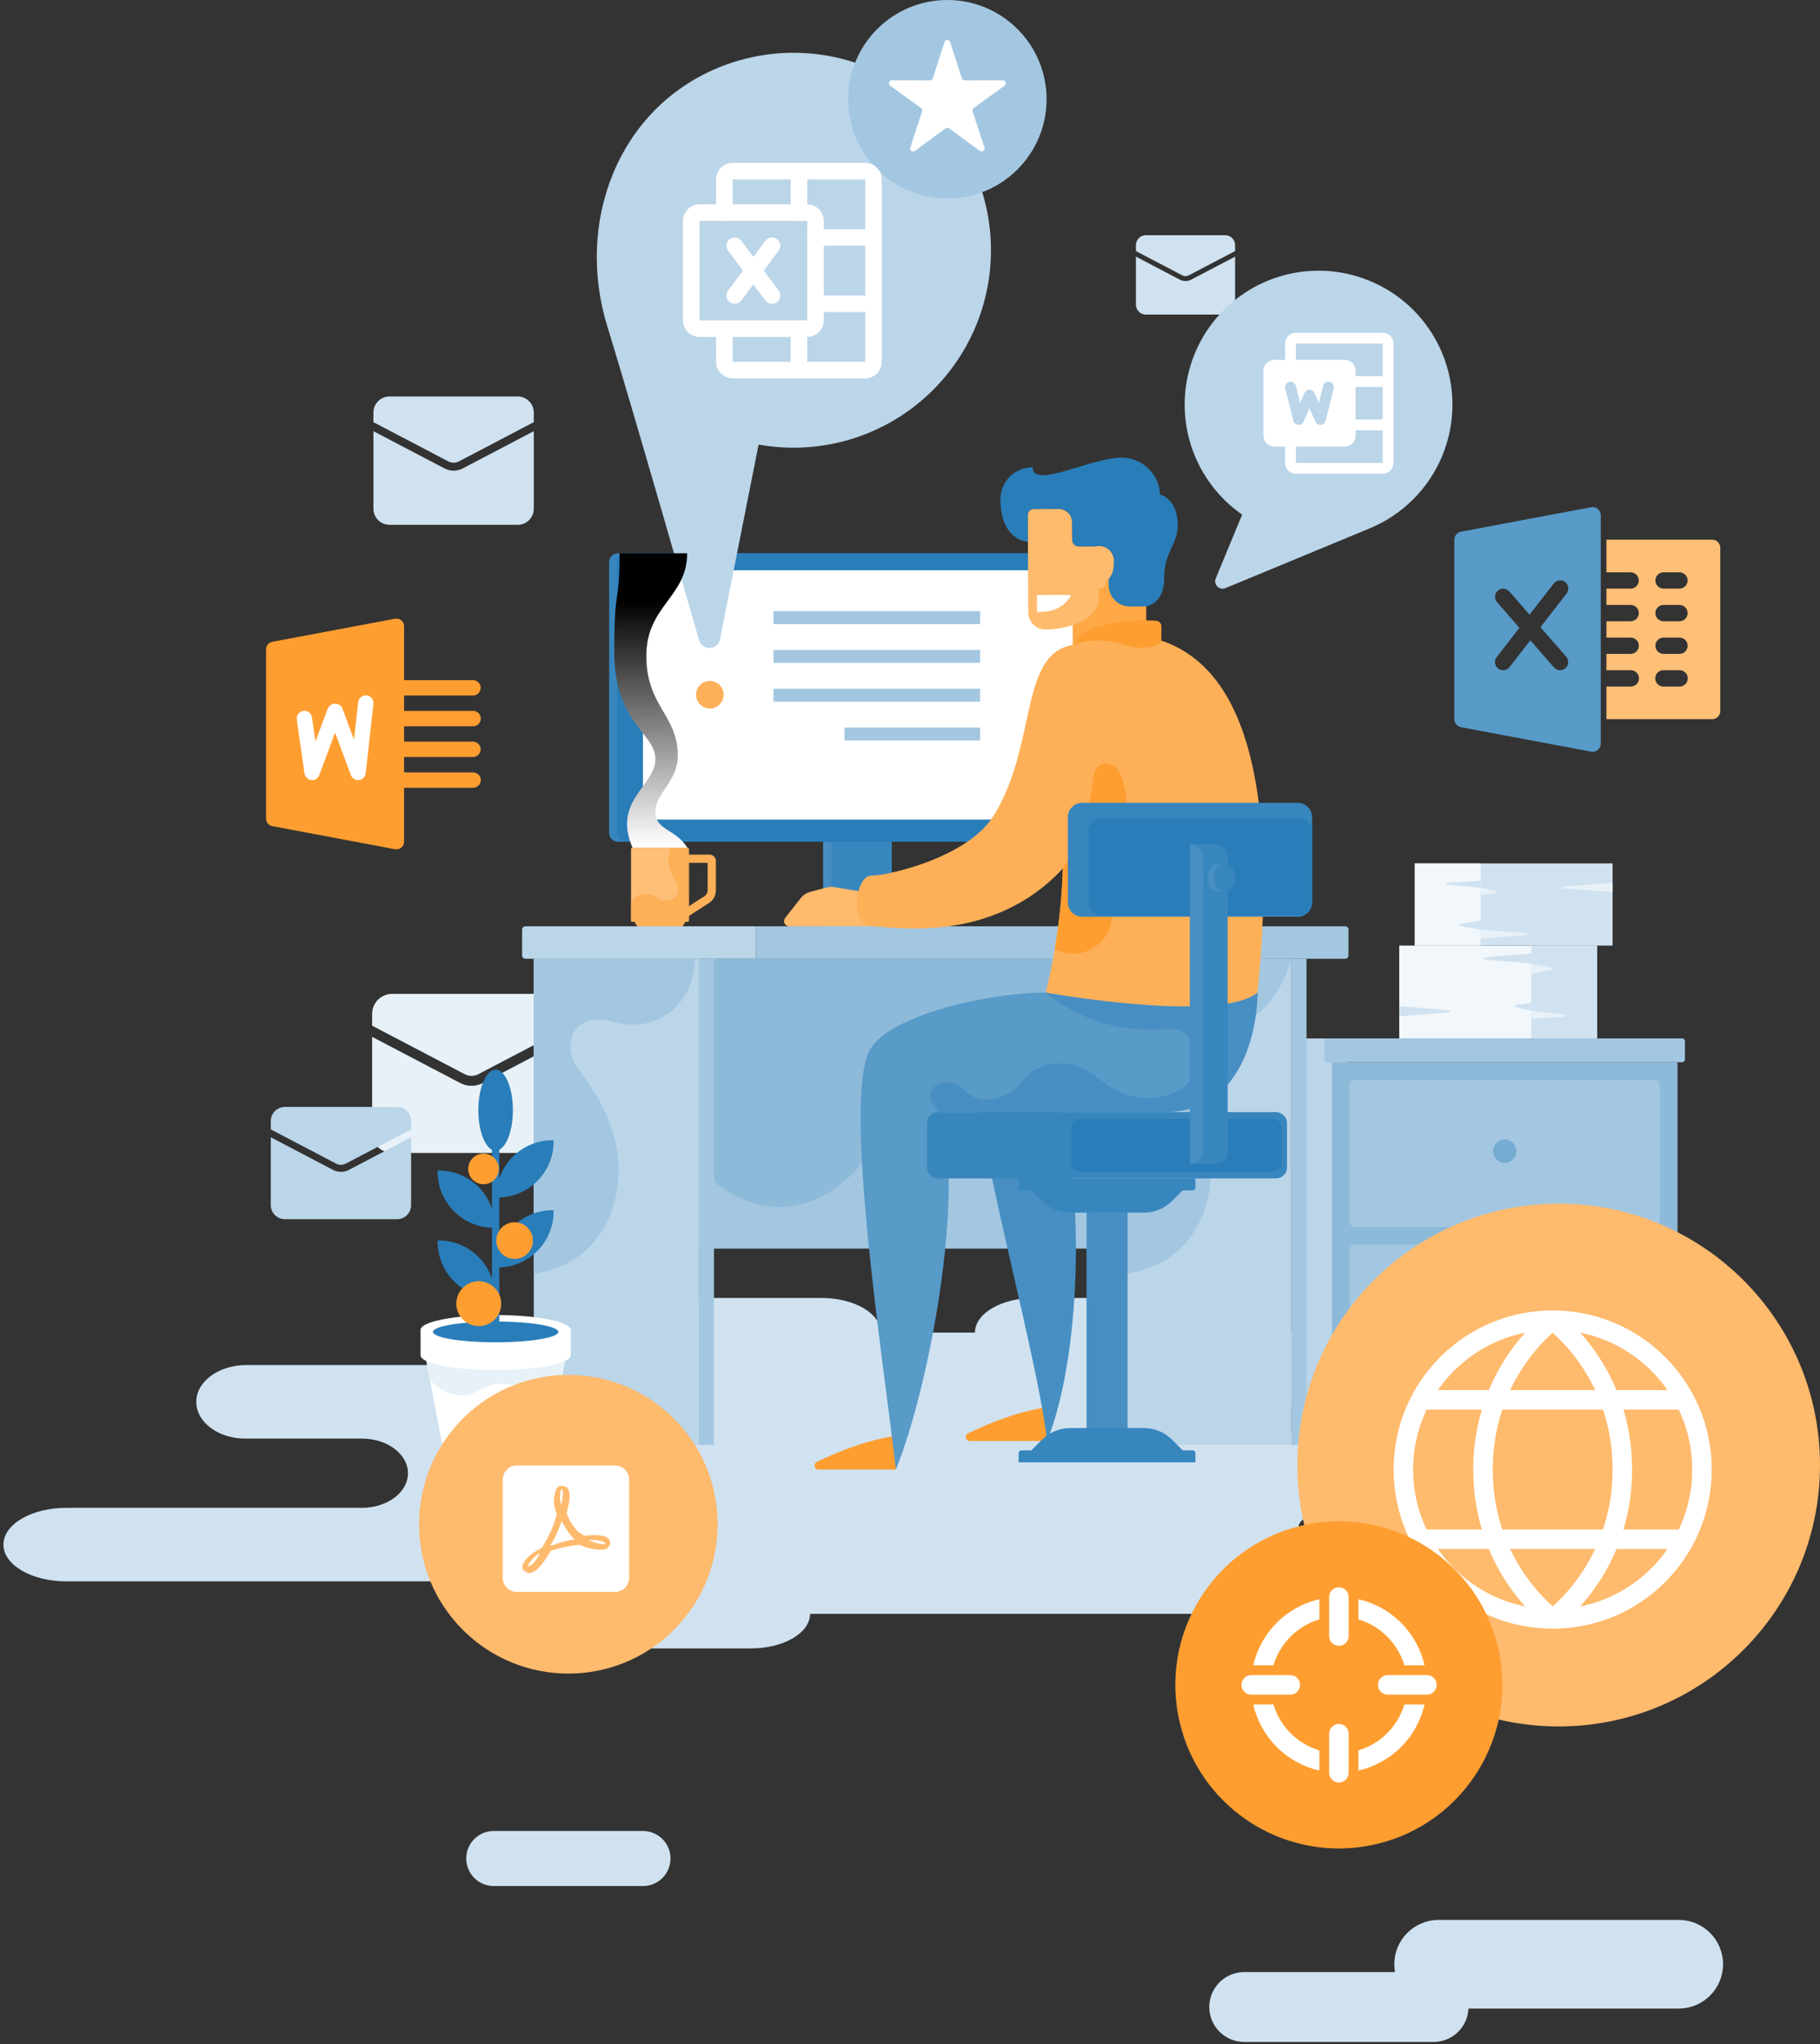 <svg fill="none" height="594" viewBox="0 0 529 594" width="529" xmlns="http://www.w3.org/2000/svg" xmlns:xlink="http://www.w3.org/1999/xlink"><rect x="0" y="0" width="529" height="594" fill="#333333" stroke="none"/><linearGradient id="a" gradientUnits="userSpaceOnUse" x1="-6205.8" x2="-6205.8" y1="245.639" y2="174.63"><stop offset="0" stop-color="#fff"/><stop offset="1"/></linearGradient><path d="m137.053 312.64c-.704-.004-1.396-.18-2.016-.512l-26.872-14.075v-3.467c.006-1.53.616-2.997 1.698-4.079s2.549-1.693 4.079-1.699h46.221c1.53.006 2.996.617 4.079 1.699 1.082 1.082 1.692 2.549 1.698 4.079v3.467l-26.873 14.075c-.619.332-1.311.508-2.014.512z" fill="#e7f1f7"/><path d="m160.163 335.03h-46.221c-1.53-.006-2.996-.617-4.078-1.699s-1.693-2.548-1.699-4.078v-27.953l25.541 13.379c1.027.557 2.178.849 3.346.849 1.169 0 2.32-.292 3.347-.849l25.541-13.379v27.954c-.006 1.53-.617 2.996-1.699 4.078s-2.548 1.692-4.078 1.698z" fill="#e7f1f7"/><path d="m99.099 338.487c-.497-.003-.985-.127-1.423-.362l-18.967-9.935v-2.446c.003-1.081.434-2.116 1.198-2.88.764-.765 1.799-1.196 2.88-1.199h32.622c1.081.003 2.116.434 2.88 1.199.764.764 1.195 1.799 1.198 2.88v2.446l-18.969 9.936c-.437.234-.924.358-1.419.361z" fill="#bbd5e9"/><path d="m115.409 354.288h-32.623c-1.081-.003-2.116-.434-2.88-1.198s-1.195-1.799-1.198-2.88v-19.728l18.028 9.444c.725.394 1.537.6 2.362.6s1.637-.206 2.362-.6l18.028-9.444v19.731c-.004 1.08-.435 2.115-1.2 2.879-.764.763-1.8 1.193-2.88 1.196z" fill="#bbd5e9"/><path d="m19.268 459.529h151.577c3.562 0 6.45 1.689 6.45 3.772s-2.888 3.772-6.45 3.772h-14.51c-5.64 0-10.212 2.674-10.212 5.972s4.572 5.973 10.212 5.973h61.922c9.5 0 17.2-4.5 17.2-10.059h169.192c7.7 0 14.262-4.506 14.536-10.3.288-6.08-6.177-11.077-14.194-11.077h-21.114c-3.561 0-6.449-1.689-6.449-3.772s2.888-3.772 6.449-3.772h117.769c8.767 0 15.876-5.347 15.876-11.944 0-6.6-7.109-11.945-15.876-11.945h-161.463c-3.562 0-6.449-1.689-6.449-3.772s2.887-3.772 6.449-3.772h67.908c10.092 0 18.273-4.785 18.273-10.687s-8.181-10.687-18.273-10.687h-37.646c0-5.555-7.7-10.059-17.2-10.059h-52.664c-9.5 0-17.2 4.5-17.2 10.059h-27.374c0-5.555-7.7-10.059-17.2-10.059h-70.029c-5.64 0-10.212 2.674-10.212 5.973s4.572 5.972 10.212 5.972h16.02c3.561 0 6.449 1.689 6.449 3.772s-2.888 3.771-6.449 3.771h-113.2c-7.7 0-14.262 4.506-14.536 10.3-.288 6.08 6.177 11.077 14.2 11.077h33.944c7.382 0 13.368 4.5 13.368 10.059 0 5.555-5.986 10.058-13.368 10.058h-85.938c-10.092 0-18.273 4.786-18.273 10.687s8.186 10.688 18.273 10.688z" fill="#d0e2f0"/><path d="m376.848 301.76h9.016v4.041h5.522l1.7 109.338-3.284 4.721h-12.39v-111.2h-.567z" fill="#bbd5e9"/><path d="m389.042 409.517v9.583c0 .202.081.396.224.539.142.142.336.223.538.223h5.6c.202-.001.395-.081.538-.223l11.527-11.522z" fill="#76acd2"/><path d="m485.699 409.517v9.583c0 .202-.08.396-.223.538-.142.143-.336.224-.538.224h-5.6c-.202 0-.396-.081-.539-.223l-11.527-11.522z" fill="#76acd2"/><path d="m387.157 308.655h100.428v100.033c0 .219-.087.429-.242.584s-.365.242-.584.242h-98.776c-.219 0-.429-.087-.584-.242s-.242-.365-.242-.584z" fill="#8ebada"/><path d="m489.006 301.759h-103.27c-.405 0-.734.329-.734.734v5.428c0 .405.329.734.734.734h103.27c.405 0 .734-.329.734-.734v-5.428c0-.405-.329-.734-.734-.734z" fill="#a3c7e1"/><path d="m480.957 313.828h-87.173c-.816 0-1.477.661-1.477 1.477v39.717c0 .816.661 1.477 1.477 1.477h87.173c.816 0 1.477-.661 1.477-1.477v-39.717c0-.816-.661-1.477-1.477-1.477z" fill="#a3c7e1"/><path d="m480.957 361.671h-87.173c-.816 0-1.477.661-1.477 1.477v39.717c0 .816.661 1.477 1.477 1.477h87.173c.816 0 1.477-.661 1.477-1.477v-39.717c0-.816-.661-1.477-1.477-1.477z" fill="#a3c7e1"/><path d="m437.371 337.91c1.874 0 3.394-1.52 3.394-3.394s-1.52-3.394-3.394-3.394-3.394 1.52-3.394 3.394 1.52 3.394 3.394 3.394z" fill="#76acd2"/><path d="m440.765 382.36c0 .671-.199 1.327-.572 1.886-.373.558-.903.993-1.523 1.25s-1.303.324-1.961.193-1.263-.454-1.738-.929-.798-1.08-.929-1.738-.064-1.341.193-1.961.692-1.15 1.25-1.523c.559-.373 1.215-.572 1.886-.572.9 0 1.763.358 2.4.994.636.637.994 1.5.994 2.4z" fill="#76acd2"/><path d="m464.188 274.774h-57.488v26.984h57.488z" fill="#f2f7fb"/><path d="m464.189 274.774h-19.124v26.984h19.124z" fill="#d0e2f0"/><path d="m445.065 277.041v2.975l-13.4-1.159c-.083-.006-.16-.044-.216-.105-.056-.06-.087-.14-.087-.223s.031-.163.087-.223c.056-.061.133-.099.216-.105z" fill="#d0e2f0"/><path d="m406.7 292.373v2.976l14.4-1.16c.083-.006.16-.044.216-.105.056-.06.087-.14.087-.223s-.031-.163-.087-.223c-.056-.061-.133-.099-.216-.105z" fill="#d0e2f0"/><path d="m445.065 280.016v2.977l5.968-1.164c.075-.015.142-.055.19-.114s.075-.133.075-.209c0-.077-.027-.151-.075-.21-.048-.058-.115-.099-.19-.114z" fill="#e7f1f7"/><path d="m445.065 291.471v2.272l-4.541-1.066c-.075-.018-.141-.062-.187-.124s-.069-.138-.065-.215.035-.15.088-.206c.052-.057.123-.093.199-.103z" fill="#d0e2f0"/><path d="m445.065 293.743v2.271l9.582-.557c.083-.004.162-.039.22-.098s.092-.139.094-.222-.027-.164-.082-.226-.131-.102-.214-.11z" fill="#e7f1f7"/><path d="m468.72 250.898h-57.488v23.876h57.488z" fill="#d0e2f0"/><path d="m430.356 250.898h-19.124v23.876h19.124z" fill="#f2f7fb"/><path d="m430.356 272.769v-2.633l13.4 1.026c.04-.002.079.003.116.017.038.014.072.035.101.062s.052.06.067.096c.016.037.024.076.024.116 0 .039-.008.078-.024.115-.015.036-.038.069-.067.096s-.063.048-.101.062c-.037.014-.076.019-.116.017z" fill="#e7f1f7"/><path d="m468.72 259.203v-2.633l-14.4 1.025c-.04-.002-.079.003-.116.017-.038.014-.072.035-.101.062s-.051.06-.067.096c-.016.037-.024.076-.024.116 0 .039.008.078.024.115.016.036.038.069.067.096s.063.048.101.062c.037.014.076.019.116.017z" fill="#e7f1f7"/><path d="m430.356 270.135v-2.633l-5.968 1.03c-.073.004-.142.036-.192.09-.05.053-.078.123-.078.197 0 .073.028.143.078.196.05.054.119.086.192.09z" fill="#d0e2f0"/><path d="m430.356 260.001v-2.011l4.54.944c.072.01.137.047.182.103.046.056.069.127.064.2-.004.072-.035.14-.087.19-.053.05-.122.079-.194.08z" fill="#e7f1f7"/><path d="m430.356 257.99v-2.011l-9.583.493c-.039-.003-.079.002-.116.014-.038.013-.072.033-.102.06-.029.026-.053.058-.069.094-.017.036-.026.075-.027.114-.001.04.006.079.021.116.014.036.036.07.064.098.028.027.061.049.098.064.036.015.076.022.115.021z" fill="#d0e2f0"/><path d="m260.396 427.034h-22.473c-.263.002-.519-.085-.725-.248-.207-.163-.352-.391-.412-.647-.059-.255-.03-.524.083-.761.113-.238.303-.429.54-.544 5.334-2.608 14.961-6.735 24.247-7.749-.239 3.337-.66 6.658-1.26 9.949z" fill="#fe9e31"/><path d="m304.334 418.725h-22.473c-.262.001-.517-.087-.723-.25-.206-.162-.35-.39-.41-.645-.06-.256-.031-.524.081-.761.113-.237.302-.429.538-.544 5.334-2.608 14.96-6.735 24.247-7.749-.239 3.337-.66 6.658-1.26 9.949z" fill="#fe9e31"/><path d="m241.828 271.053h17.373v-30.214h-17.373z" fill="#3886be"/><path d="m241.828 240.839h-2.581v30.214h2.581z" fill="#478fc3"/><path d="m179.629 244.616h139.505c1.421 0 2.573-1.152 2.573-2.573v-78.699c0-1.421-1.152-2.573-2.573-2.573h-139.505c-1.421 0-2.573 1.152-2.573 2.573v78.699c0 1.421 1.152 2.573 2.573 2.573z" fill="#3886be"/><path d="m181.895 244.616h139.505c1.421 0 2.573-1.152 2.573-2.573v-78.699c0-1.421-1.152-2.573-2.573-2.573h-139.505c-1.421 0-2.573 1.152-2.573 2.573v78.699c0 1.421 1.152 2.573 2.573 2.573z" fill="#297db9"/><path d="m189.099 238.168h120.565c1.228 0 2.223-.995 2.223-2.223v-68.015c0-1.228-.995-2.223-2.223-2.223h-120.565c-1.228 0-2.223.995-2.223 2.223v68.015c0 1.228.995 2.223 2.223 2.223z" fill="#fff"/><path d="m390.964 278.607h-171.23v-9.442h171.23c.263 0 .515.104.701.29s.29.438.29.701v7.46c0 .263-.104.515-.29.701s-.438.29-.701.29z" fill="#a3c7e1"/><path d="m219.733 278.607h-66.991c-.263 0-.515-.104-.701-.29s-.29-.438-.29-.701v-7.46c0-.263.104-.515.29-.701s.438-.29.701-.29h66.991z" fill="#bbd5e9"/><path d="m155.151 362.829h172.221v-84.222h-172.221z" fill="#a3c7e1"/><path d="m327.372 419.858h47.965v-141.252h-47.965z" fill="#bbd5e9"/><path d="m350.647 297.002c-12.289-3.549-15.411 7.124-10.276 13.8 3.723 4.839 10.4 14.415 11.451 25.25 1.44 14.8-5.416 31.2-24.45 34.109v-91.554h47.966c-3.845 13.11-12.4 21.944-24.691 18.395z" fill="#a3c7e1"/><path d="m299.675 304.289c-4.8-6.708-27.2-13.66-40.789 19.135s-41 34.187-56.984 14.064c-7.777-9.791-8.837-35.282-7.876-58.88h131.16l4.2 25.178c-7.595 13.415-24.916 7.21-29.711.503z" fill="#8ebada"/><path d="m252.523 259.469-9.975-1.676c-.769-.129-1.557-.092-2.31.109l-4.673 1.246c-1.191.317-2.239 1.029-2.974 2.018l-4.381 5.594c-.172.22-.279.483-.308.76-.029.278.02.558.142.808.122.251.312.462.549.61.236.148.509.227.788.227h25.949z" fill="#feba6d"/><path d="m311.801 191.683v-15.121l-.018-3.046-1.873.011.2-7.765 23 1.28.053 9.4v13.128c-2.318-.9-19.312 1.319-21.362 2.113z" fill="#fea846"/><path d="m300.407 147.928 7.34-.041c.507-.003 1.009.094 1.478.285.47.192.897.473 1.257.83.361.356.647.78.844 1.247.196.467.299.968.302 1.475l.029 5.166c.003.5.204.978.559 1.33.354.352.834.549 1.334.548l3.236-.007 1.65-.009c.629-.158 1.286-.172 1.921-.04.636.131 1.233.405 1.747.8.515.396.933.902 1.224 1.482s.447 1.218.456 1.867c.014 2.657-.269 3.82-1.548 5.406-1 1.238-.814 2.745-2.807 2.756l.015 2.7c.027 4.855-6.334 9.13-15.592 9.183-.649.004-1.293-.121-1.894-.366s-1.148-.606-1.609-1.062c-.462-.456-.829-.999-1.081-1.598-.252-.598-.383-1.24-.387-1.889l-.161-28.355c-.002-.45.174-.883.49-1.203.317-.32.747-.502 1.197-.505z" fill="#feba6d"/><path d="m300.138 135.799c.036 6.486 16.758-2.773 25.822-2.824 2.897.005 5.681 1.124 7.776 3.126 2.094 2.001 3.339 4.732 3.475 7.626 2.329.631 5.084 3.355 5.115 8.773.033 5.791-3.982 7.808-3.939 15.508.034 5.854-3.233 8.2-6.056 8.214l-3.867.022c-1.639.009-3.214-.633-4.38-1.786-1.165-1.152-1.825-2.72-1.835-4.359l-.011-1.833c1.279-1.585 1.562-2.749 1.548-5.406-.009-.649-.165-1.287-.456-1.867s-.709-1.086-1.224-1.482c-.514-.395-1.111-.669-1.747-.8-.635-.132-1.292-.118-1.921.04l-1.65.009-3.236.007c-.5.001-.98-.196-1.334-.548-.355-.352-.556-.83-.559-1.33l-.029-5.166c-.003-.507-.106-1.008-.302-1.475-.197-.467-.483-.891-.844-1.247-.36-.357-.787-.638-1.257-.83-.469-.191-.971-.288-1.478-.285l-7.34.041c-.449.004-.878.186-1.194.505s-.492.751-.491 1.2l.045 7.866v.011l-.006-.012c-5.139-.7-7.936-5.547-7.971-11.93-.065-1.264.128-2.529.569-3.716.441-1.186 1.12-2.27 1.996-3.185.875-.915 1.928-1.641 3.094-2.134s2.421-.743 3.687-.733z" fill="#297db9"/><path d="m310.824 172.86-9.426.054c.012 2 .028 4.943.028 4.943 4.025-.023 7.157-.78 9.691-4.435.037-.054.059-.116.063-.181.004-.066-.01-.131-.04-.188-.03-.058-.075-.107-.131-.141s-.12-.052-.185-.052z" fill="#fff"/><path d="m155.151 419.858h47.965v-141.252h-47.965z" fill="#bbd5e9"/><path d="m207.522 278.607h-4.406v141.252h4.406z" fill="#a3c7e1"/><path d="m379.743 278.607h-4.406v141.252h4.406z" fill="#a3c7e1"/><path d="m299.365 305.281c8.435 2.848 23.626 7.088 23.167 17.892h-14.422c7.177 23.417 6.044 71.381-3.776 95.553-3.355-29.824-26.966-107.866-20.292-120.386 4.314 3.275 10.698 5.375 15.323 6.941z" fill="#478fc3"/><path d="m365.518 288.427h-61.562c-16.995 0-45.639 6.7-51.113 16.618-8.056 14.6 4.155 91.776 7.554 121.99 9.819-24.172 20.144-80.445 12.967-103.862h64.962c27.569 0 27.192-34.746 27.192-34.746z" fill="#589ac8"/><path d="m279.974 316.564c4.785 5.036 12.841 3.211 17.184-2.454 5.1-6.654 15.586-6.455 21.906-.944 7.365 6.421 15.862 7.554 23.415 3.777s6.987-18.7-3.022-17.94c-13.792 1.04-25.492-2.46-35.501-10.576h61.562s.377 34.746-27.192 34.746h-64.961c.008.025.014.051.022.075-.051-.021-.101-.046-.148-.075-7.806-6.23 1.951-11.644 6.735-6.609z" fill="#478fc3"/><path d="m253.347 254.436c4.91 0 27.76-5.287 35.314-17.184 13.171-20.745 7.193-48.261 24.081-49.97 2.713-2 6.28-3.093 10.854-3.093 16.618 0 51.741 4.909 41.922 104.239-10.953 9.064-61.562 0-61.562 0 2.944-11.808 4.61-23.898 4.969-36.062-20.869 22.559-50.194 16.8-55.578 16.8-6.421-.004-4.909-14.73 0-14.73z" fill="#feb058"/><path d="m272.677 342.434h98.185c1.776 0 3.216-1.44 3.216-3.216v-12.83c0-1.776-1.44-3.216-3.216-3.216h-98.185c-1.776 0-3.216 1.44-3.216 3.216v12.83c0 1.776 1.44 3.216 3.216 3.216z" fill="#3886be"/><path d="m313.937 340.453h56.076c1.411 0 2.554-1.143 2.554-2.554v-10.19c0-1.411-1.143-2.554-2.554-2.554h-56.076c-1.411 0-2.554 1.143-2.554 2.554v10.19c0 1.411 1.143 2.554 2.554 2.554z" fill="#297db9"/><path d="m327.731 351h-11.923v64.562h11.923z" fill="#478fc3"/><path d="m321.77 342.434h-25.7v2.72c0 .2.079.391.221.532.141.142.332.221.532.221h2.951l3.113 3.113c2.158 2.157 5.084 3.369 8.135 3.369h21.493c3.051 0 5.977-1.212 8.135-3.369l3.112-3.113h2.952c.2 0 .391-.079.532-.221.142-.141.221-.332.221-.532v-2.72z" fill="#3886be"/><path d="m321.77 424.937h25.7v-2.72c0-.2-.08-.391-.221-.532s-.332-.22-.532-.22h-2.952l-3.112-3.113c-2.158-2.157-5.084-3.369-8.135-3.369h-21.494c-3.051 0-5.977 1.212-8.135 3.369l-3.113 3.113h-2.951c-.2 0-.391.079-.532.22s-.221.332-.221.532v2.72z" fill="#3886be"/><path d="m323.784 222.522c2.644 1.133 6.231 13.785.755 20.772s3.252 22.93-4.532 30.4c-4.721 4.532-10.008 3.966-13.441 2.117 1.351-7.75 2.139-15.587 2.358-23.45 4.319-7.112 7.187-15.008 8.439-23.233.409-5.725 1.685-8.637 6.421-6.606z" fill="#fe9e31"/><path d="m314.557 266.395h62.641c2.309 0 4.181-1.872 4.181-4.181v-24.748c0-2.309-1.872-4.181-4.181-4.181h-62.641c-2.309 0-4.181 1.872-4.181 4.181v24.748c0 2.309 1.872 4.181 4.181 4.181z" fill="#3886be"/><path d="m320.243 265.977h57.311c2.112 0 3.825-1.713 3.825-3.825v-20.606c0-2.112-1.713-3.825-3.825-3.825h-57.311c-2.112 0-3.825 1.713-3.825 3.825v20.606c0 2.112 1.713 3.825 3.825 3.825z" fill="#297db9"/><path d="m353.508 338.204h-7.629v-92.833h7.629c.881 0 1.727.35 2.35.973s.973 1.469.973 2.35v86.187c0 .881-.35 1.727-.973 2.35s-1.469.973-2.35.973z" fill="#3886be"/><path d="m345.877 338.204c1.034 0 2.026-.411 2.758-1.142.731-.732 1.142-1.724 1.142-2.758v-85.03c0-1.034-.411-2.026-1.142-2.758-.732-.731-1.724-1.142-2.758-1.142z" fill="#478fc3"/><path d="m178.426 297.002c-12.289-3.549-15.411 7.124-10.276 13.8 3.723 4.839 10.4 14.415 11.451 25.25 1.44 14.8-5.416 31.2-24.45 34.109v-91.554h46.79c0 13.126-11.226 21.944-23.515 18.395z" fill="#a3c7e1"/><path d="m336.137 180.397c.392.04.754.224 1.017.516.263.293.408.673.405 1.067v4.137c0 1.762-6.459 3.035-10.766 1.273-4.051-1.657-11.272-1.686-14.052-.109.645-6.431 17.869-7.4 23.396-6.884z" fill="#fe9e31"/><path d="m344.579 80.234c-.351-.002-.697-.09-1.007-.256l-13.408-7.021v-1.729c.002-.764.307-1.496.847-2.036s1.272-.845 2.036-.847h23.063c.764.002 1.496.306 2.036.847s.845 1.272.847 2.036v1.729l-13.409 7.024c-.309.165-.654.252-1.005.253z" fill="#d0e2f0"/><path d="m356.11 91.406h-23.063c-.764-.002-1.496-.306-2.036-.846s-.845-1.272-.847-2.036v-13.949l12.745 6.677c.513.278 1.087.424 1.67.424s1.157-.146 1.67-.424l12.745-6.677v13.949c-.002.764-.307 1.496-.847 2.036-.541.54-1.273.844-2.037.846z" fill="#d0e2f0"/><path d="m144.059 394.064 20.565-.785-5.651 29.67c0 1.907-6.677 3.454-14.914 3.454s-14.914-1.547-14.914-3.454l-5.651-29.67z" fill="#fff"/><path d="m154.734 410.704c.785-6.122-7.221-11.616-15.385-6.751-5.125 3.056-10.544 1.088-14.383-2.943l-1.473-7.731 20.565.785 20.565-.785-4.877 25.608c-1.584-.672-2.918-1.821-3.817-3.289-.899-1.467-1.316-3.178-1.195-4.894z" fill="#e7f1f7"/><path d="m144.059 382.133c12.052 0 21.822 1.933 21.822 4.317v7.378c0 2.385-9.77 4.317-21.822 4.317s-21.821-1.932-21.821-4.317v-7.378c0-2.384 9.769-4.317 21.821-4.317z" fill="#fff"/><path d="m125.848 387.039c0 1.666 8.153 3.018 18.21 3.018s18.21-1.352 18.21-3.018-8.153-3.018-18.21-3.018-18.21 1.347-18.21 3.018z" fill="#297db9"/><path d="m145.126 332.642h-2.134v55.222h2.134z" fill="#297db9"/><path d="m144.058 334.368c2.772 0 5.02-5.268 5.02-11.767s-2.248-11.767-5.02-11.767-5.02 5.268-5.02 11.767 2.248 11.767 5.02 11.767z" fill="#297db9"/><path d="m156.145 343.217c1.556-1.554 2.781-3.407 3.601-5.447s1.217-4.226 1.169-6.424c-2.198-.046-4.383.352-6.423 1.172s-3.893 2.044-5.447 3.599c-1.555 1.554-2.779 3.407-3.599 5.447s-1.218 4.225-1.172 6.423c2.198.049 4.384-.349 6.424-1.169 2.041-.82 3.894-2.045 5.447-3.601z" fill="#297db9"/><path d="m131.974 352.005c-1.556-1.553-2.781-3.406-3.601-5.446-.82-2.041-1.217-4.226-1.169-6.424 2.198-.046 4.383.352 6.423 1.172s3.893 2.044 5.447 3.599c1.555 1.554 2.779 3.407 3.599 5.447s1.218 4.225 1.172 6.423c-2.198.049-4.384-.349-6.424-1.169-2.041-.82-3.894-2.045-5.447-3.602z" fill="#297db9"/><path d="m156.145 363.551c1.556-1.553 2.781-3.406 3.601-5.446.82-2.041 1.217-4.226 1.169-6.424-2.198-.046-4.383.352-6.423 1.172s-3.893 2.044-5.447 3.599c-1.555 1.554-2.779 3.407-3.599 5.447s-1.218 4.225-1.172 6.423c2.198.049 4.384-.349 6.424-1.169 2.041-.82 3.894-2.046 5.447-3.602z" fill="#297db9"/><path d="m131.974 372.341c-1.556-1.554-2.781-3.407-3.601-5.447s-1.217-4.226-1.169-6.424c2.198-.046 4.383.352 6.423 1.172s3.893 2.044 5.447 3.599c1.555 1.554 2.779 3.407 3.599 5.447s1.218 4.225 1.172 6.423c-2.198.049-4.384-.349-6.424-1.169-2.041-.82-3.893-2.045-5.447-3.601z" fill="#297db9"/><path d="m145.689 378.828c0 1.291-.383 2.552-1.1 3.626-.717 1.073-1.736 1.909-2.929 2.403-1.192.494-2.504.623-3.77.372-1.266-.252-2.429-.874-3.342-1.786-.912-.913-1.534-2.076-1.786-3.342-.251-1.266-.122-2.578.372-3.77.494-1.193 1.33-2.212 2.403-2.929 1.074-.717 2.335-1.1 3.626-1.1 1.731 0 3.391.688 4.615 1.911 1.223 1.224 1.911 2.884 1.911 4.615z" fill="#fe9e31"/><path d="m154.915 360.504c0 1.055-.313 2.086-.899 2.963-.586.878-1.419 1.561-2.394 1.965-.974.404-2.047.509-3.082.304-1.034-.206-1.985-.714-2.731-1.46s-1.254-1.697-1.46-2.731c-.205-1.035-.1-2.108.304-3.082.404-.975 1.087-1.808 1.965-2.394.877-.586 1.908-.899 2.963-.899 1.415 0 2.771.562 3.772 1.562 1 1.001 1.562 2.357 1.562 3.772z" fill="#fe9e31"/><path d="m145 339.67c0 .881-.261 1.743-.751 2.476-.49.732-1.186 1.304-2 1.641s-1.71.425-2.574.253c-.865-.172-1.659-.596-2.282-1.219s-1.047-1.417-1.219-2.282c-.172-.864-.084-1.76.253-2.574s.909-1.51 1.641-2c.733-.49 1.595-.751 2.476-.751.585 0 1.165.115 1.705.339.541.224 1.032.552 1.446.966s.742.905.966 1.446c.224.54.339 1.12.339 1.705z" fill="#fe9e31"/><path d="m208.711 19.699c8.238-3.409 17.156-4.852 26.049-4.214 8.892.638 17.513 3.339 25.18 7.889s14.167 10.824 18.987 18.324 7.825 16.02 8.779 24.884c.953 8.864-.172 17.828-3.286 26.182-3.115 8.354-8.133 15.867-14.656 21.943-6.524 6.076-14.374 10.549-22.927 13.063-8.553 2.515-17.575 3.001-26.349 1.422l-11.313 57.084c-.231.592-.635 1.101-1.158 1.461-.524.36-1.144.555-1.779.559-.636.004-1.258-.182-1.786-.536-.528-.353-.938-.857-1.177-1.446 0 0-19.788-68.907-26.794-91.642-9.211-29.911 2.945-62.843 32.23-74.973z" fill="#bbd5e9"/><path d="m284.904 211.4h-39.437v3.757h39.437z" fill="#a3c7e1"/><path d="m284.904 200.133h-60.09v3.756h60.09z" fill="#a3c7e1"/><path d="m284.904 188.865h-60.09v3.754h60.09z" fill="#a3c7e1"/><path d="m284.904 177.596h-60.09v3.756h60.09z" fill="#a3c7e1"/><path d="m419.204 102.676c-2.316-5.586-5.901-10.555-10.472-14.513-4.571-3.958-10.001-6.798-15.86-8.292s-11.986-1.603-17.894-.318c-5.908 1.286-11.436 3.93-16.144 7.724-4.709 3.794-8.468 8.633-10.981 14.132-2.513 5.5-3.709 11.51-3.495 17.552.214 6.043 1.834 11.953 4.73 17.261s6.989 9.868 11.954 13.319l-7.662 18.513c-.173.395-.224.832-.145 1.256.078.424.282.814.585 1.121s.691.515 1.113.599c.423.084.861.039 1.258-.129l41.948-17.375c4.722-1.955 9.013-4.822 12.628-8.436 3.614-3.613 6.481-7.904 8.437-12.626s2.963-9.783 2.963-14.894-1.007-10.172-2.963-14.894z" fill="#bbd5e9"/><path d="m453.043 501.681c41.95 0 75.957-34.007 75.957-75.957s-34.007-75.957-75.957-75.957-75.957 34.007-75.957 75.957 34.007 75.957 75.957 75.957z" fill="#feba6d"/><path d="m451.3 470.436c23.97 0 43.401-19.431 43.401-43.401s-19.431-43.401-43.401-43.401-43.401 19.431-43.401 43.401 19.431 43.401 43.401 43.401z" stroke="#fff" stroke-linejoin="round" stroke-width="5.669"/><path d="m413.686 406.781h75.228" stroke="#fff" stroke-linejoin="round" stroke-width="5.669"/><path d="m413.686 447.288h75.228" stroke="#fff" stroke-linejoin="round" stroke-width="5.669"/><path d="m451.3 470.435s20.254-14.466 20.254-43.4-20.254-43.4-20.254-43.4" stroke="#fff" stroke-linejoin="round" stroke-width="5.669"/><path d="m451.3 470.435s-20.254-14.466-20.254-43.4 20.254-43.4 20.254-43.4" stroke="#fff" stroke-linejoin="round" stroke-width="5.669"/><path d="m195.892 473.615c16.949-16.95 16.949-44.43 0-61.38-16.95-16.949-44.431-16.949-61.38 0-16.95 16.95-16.95 44.43 0 61.38 16.949 16.949 44.43 16.949 61.38 0z" fill="#feba6d"/><path d="m400.081 535.867c25.549-6.031 41.372-31.633 35.34-57.182-6.032-25.55-31.633-41.372-57.183-35.34-25.549 6.031-41.371 31.633-35.34 57.182 6.032 25.55 31.633 41.372 57.183 35.34z" fill="#fe9e31"/><path d="m199.792 246.322h-15.94c-.116 0-.228.046-.31.128s-.128.194-.128.31v20.681c0 .116.046.228.128.31s.194.128.31.128h.652l.532.975c.051.094.126.172.218.227.092.054.196.083.303.083h12.53c.107 0 .211-.029.303-.083.092-.055.167-.133.218-.227l.532-.975h.652c.057 0 .114-.011.167-.033.054-.022.102-.055.142-.095.041-.041.073-.089.095-.142.022-.054.033-.111.033-.168v-20.681c0-.057-.011-.114-.033-.168-.022-.053-.054-.101-.095-.142-.04-.04-.088-.073-.142-.095-.053-.022-.11-.033-.167-.033z" fill="#febf77"/><path d="m197.345 268.019v-19.677h8.9c.486.001.952.194 1.296.537.344.344.537.81.538 1.296v8.544c.002.735-.182 1.459-.534 2.104-.353.645-.862 1.192-1.481 1.588zm2.384-17.294v12.928l5.044-3.246c.283-.181.516-.431.677-.726s.245-.626.244-.962v-7.994z" fill="#feb058"/><path d="m196.317 256.014c2.773 4.594-2.494 7.259-5.413 4.785-.562-.444-1.21-.766-1.904-.944-.694-.177-1.417-.208-2.123-.088s-1.379.386-1.976.782c-.596.396-1.103.914-1.487 1.518v5.374c0 .116.046.228.128.31s.194.128.31.128h.652l.532.975c.051.094.126.172.218.227.092.054.196.083.303.083h12.53c.107 0 .211-.029.303-.083.092-.055.167-.133.218-.227l.532-.975h.652c.057 0 .114-.011.167-.033.054-.022.102-.055.142-.095.041-.041.073-.089.095-.142.022-.054.033-.111.033-.168v-20.681c0-.057-.011-.114-.033-.168-.022-.053-.054-.101-.095-.142-.04-.04-.088-.073-.142-.095-.053-.022-.11-.033-.167-.033h-4.867c-1.033 2.624-.894 5.901 1.392 9.692z" fill="#feb058"/><path d="m183.852 246.322c-5.937-13.707 6.648-17.97 6.648-25.683s-11.954-10.405-11.954-31.11 1.531-12.316 1.531-28.758h19.651c0 12.788-11.867 15.211-11.867 29.827s9.135 17.253 9.135 28.824c0 7.917-6.5 10.962-6.5 16.443s5.795 4.881 9.292 10.458z" fill="url(#a)"/><path d="m361.643 593.371h55.034c1.334 0 2.655-.263 3.887-.773s2.352-1.258 3.295-2.202c.943-.943 1.691-2.063 2.201-3.295.511-1.232.773-2.553.773-3.887 0-2.693-1.07-5.276-2.974-7.181-1.905-1.904-4.488-2.974-7.181-2.974h-55.035c-2.693 0-5.276 1.07-7.181 2.974-1.904 1.905-2.974 4.488-2.974 7.181 0 1.334.262 2.654.772 3.887.511 1.232 1.259 2.352 2.202 3.295s2.062 1.691 3.294 2.202c1.233.51 2.553.773 3.887.773z" fill="#d0e2f0"/><path d="m143.515 548.06h43.372c2.122 0 4.157-.843 5.657-2.343s2.343-3.535 2.343-5.657-.843-4.157-2.343-5.657-3.535-2.343-5.657-2.343h-43.372c-2.122 0-4.157.843-5.657 2.343s-2.343 3.535-2.343 5.657.843 4.157 2.343 5.657 3.535 2.343 5.657 2.343z" fill="#d0e2f0"/><path d="m418.145 583.664h69.8c1.691 0 3.366-.333 4.929-.98 1.562-.648 2.982-1.596 4.178-2.793 1.196-1.196 2.145-2.615 2.792-4.178s.98-3.238.98-4.929c0-3.416-1.357-6.692-3.772-9.107s-5.691-3.772-9.107-3.772h-69.8c-1.691 0-3.366.333-4.929.98-1.562.648-2.982 1.596-4.178 2.792s-2.144 2.616-2.792 4.178c-.647 1.563-.98 3.238-.98 4.929s.333 3.366.98 4.929 1.596 2.982 2.792 4.178c1.196 1.197 2.616 2.145 4.178 2.793 1.563.647 3.238.98 4.929.98z" fill="#d0e2f0"/><path d="m389.16 461.235c.753.002 1.474.301 2.006.833s.832 1.253.834 2.006v11.351c0 .752-.299 1.474-.831 2.006s-1.254.831-2.006.831-1.474-.299-2.006-.831-.831-1.254-.831-2.006v-11.351c.002-.752.301-1.472.832-2.004.53-.532 1.25-.832 2.002-.835z" fill="#fff"/><path d="m363.627 486.769h11.35c.377-.007.752.061 1.103.201.35.139.67.347.939.611.269.265.483.58.629.928s.221.721.221 1.098c0 .378-.075.751-.221 1.099s-.36.663-.629.928c-.269.264-.589.472-.939.611-.351.14-.726.208-1.103.201h-11.35c-.744-.014-1.452-.319-1.973-.85s-.813-1.245-.813-1.989c0-.743.292-1.457.813-1.988s1.229-.836 1.973-.85z" fill="#fff"/><path d="m383.488 508.646v5.859c-4.689-1.071-8.981-3.443-12.382-6.843-3.401-3.401-5.773-7.693-6.844-12.382h5.865c.945 3.161 2.66 6.037 4.993 8.37 2.332 2.333 5.208 4.05 8.368 4.996z" fill="#fff"/><path d="m370.127 483.935h-5.865c1.071-4.689 3.443-8.981 6.844-12.382s7.693-5.773 12.382-6.844v5.86c-3.16.946-6.036 2.663-8.368 4.996-2.333 2.333-4.048 5.209-4.993 8.37z" fill="#fff"/><path d="m400.509 489.608c.002-.753.301-1.474.834-2.006.532-.532 1.253-.832 2.006-.833h11.345c.377-.007.752.061 1.103.201.35.139.67.347.939.611.269.265.483.58.629.928s.221.721.221 1.098c0 .378-.075.751-.221 1.099s-.36.663-.629.928c-.269.264-.589.472-.939.611-.351.14-.726.208-1.103.201h-11.345c-.752-.001-1.474-.301-2.006-.833-.532-.531-.832-1.253-.834-2.005z" fill="#fff"/><path d="m408.199 495.28h5.864c-1.071 4.689-3.444 8.98-6.845 12.38-3.4 3.401-7.691 5.774-12.38 6.845v-5.859c3.16-.947 6.035-2.664 8.367-4.997s4.048-5.209 4.994-8.369z" fill="#fff"/><path d="m414.063 483.935h-5.864c-.945-3.16-2.661-6.036-4.993-8.369-2.333-2.333-5.208-4.05-8.368-4.997v-5.86c4.688 1.072 8.979 3.445 12.38 6.846 3.401 3.4 5.773 7.692 6.845 12.38z" fill="#fff"/><path d="m389.16 500.958c.751.001 1.472.3 2.004.83.532.531.833 1.251.836 2.002v11.352c0 .752-.299 1.474-.831 2.006s-1.254.831-2.006.831-1.474-.299-2.006-.831-.831-1.254-.831-2.006v-11.352c.003-.751.302-1.47.833-2 .531-.531 1.25-.83 2.001-.832z" fill="#fff"/><path d="m131.847 134.445c-.568-.003-1.127-.145-1.628-.413l-21.68-11.356v-2.8c.003-1.235.495-2.419 1.369-3.292.873-.874 2.056-1.366 3.291-1.37h37.29c1.235.004 2.419.496 3.292 1.37.873.873 1.366 2.057 1.369 3.292v2.8l-21.68 11.355c-.499.268-1.056.41-1.623.414z" fill="#d0e2f0"/><path d="m150.491 152.508h-37.29c-1.235-.004-2.418-.496-3.291-1.37-.873-.873-1.365-2.056-1.369-3.291v-22.551l20.605 10.794c.829.449 1.757.685 2.7.685s1.871-.236 2.7-.685l20.606-10.794v22.551c-.004 1.235-.496 2.418-1.37 3.291-.873.874-2.056 1.366-3.291 1.37z" fill="#d0e2f0"/><path d="m354.037 251.067h1.885v.874c.765.88 1.186 2.008 1.186 3.174s-.421 2.294-1.186 3.174v.874h-1.885c-1.7 0-3.07-1.812-3.07-4.048s1.375-4.048 3.07-4.048z" fill="#478fc3"/><path d="m352.851 255.114c0 2.236 1.375 4.048 3.071 4.048s3.07-1.812 3.07-4.048-1.374-4.047-3.07-4.047-3.071 1.812-3.071 4.047z" fill="#3886be"/><path d="m202.305 201.875c0 .794.235 1.57.676 2.229.441.66 1.068 1.175 1.801 1.479.734.303 1.54.383 2.319.228.778-.155 1.493-.537 2.055-1.098.561-.562.943-1.277 1.098-2.055.155-.779.075-1.585-.228-2.319-.304-.733-.819-1.36-1.478-1.801-.66-.441-1.436-.676-2.23-.676-1.064 0-2.085.423-2.838 1.175-.752.753-1.175 1.774-1.175 2.838z" fill="#feb058"/><path d="m275.358 57.676c15.927 0 28.838-12.911 28.838-28.838s-12.911-28.838-28.838-28.838-28.838 12.911-28.838 28.838 12.911 28.838 28.838 28.838z" fill="#a3c7e1"/><g fill="#fff"><path d="m292 24.885-8.995 6.509c-.148.105-.258.255-.314.427s-.055.358.003.53l3.452 10.553c.056.172.056.356 0 .528s-.164.321-.31.427c-.146.106-.322.163-.502.163-.18 0-.356-.057-.502-.163l-8.97-6.543c-.145-.109-.322-.168-.504-.168-.181 0-.358.059-.503.168l-8.97 6.543c-.146.106-.322.164-.502.164-.181 0-.357-.057-.503-.163s-.254-.256-.31-.428c-.055-.172-.055-.357.002-.528l3.45-10.552c.058-.172.059-.358.003-.53s-.167-.322-.315-.427l-8.994-6.509c-.146-.106-.255-.255-.311-.427-.056-.172-.057-.356-.001-.528.055-.172.164-.321.31-.428s.322-.164.502-.164l11.1.021c.181.002.358-.054.505-.161.146-.106.255-.257.309-.43l3.409-10.566c.056-.172.164-.321.31-.428s.322-.163.502-.163c.181 0 .357.057.503.163s.254.256.31.428l3.41 10.566c.054.173.163.324.31.43.146.106.324.163.505.161l11.1-.021c.18 0.0.356.057.502.164s.255.256.31.428c.056.172.055.357-.001.528-.056.172-.165.321-.311.427z"/><path d="m253.899 71.413h-16.86c-.32.007-.639-.051-.937-.169s-.569-.294-.798-.519-.411-.492-.535-.787c-.124-.295-.188-.613-.188-.933s.064-.638.188-.933.306-.563.535-.787.5-.401.798-.519.617-.176.937-.169h16.86c.32-.006.639.051.937.169s.569.294.798.519.411.492.535.787.188.613.188.933-.064.638-.188.933c-.124.295-.306.563-.535.787s-.5.401-.798.519-.617.176-.937.169z"/><path d="m253.899 90.681h-16.86c-.63-.013-1.23-.272-1.672-.723-.441-.45-.688-1.056-.688-1.686s.247-1.236.688-1.686c.442-.45 1.042-.71 1.672-.723h16.86c.32-.006.639.051.937.169s.569.294.798.519.411.492.535.787c.124.295.188.613.188.933s-.064.638-.188.933c-.124.295-.306.563-.535.787s-.5.401-.798.519-.617.176-.937.169z"/><path d="m251.491 109.95h-38.539c-1.277-.002-2.501-.51-3.404-1.413s-1.411-2.127-1.412-3.404v-9.634c0-.639.254-1.251.705-1.703.452-.452 1.064-.705 1.703-.705s1.251.254 1.703.705c.451.452.705 1.064.705 1.703v9.637h38.538v-52.992h-38.538v9.634c0 .639-.254 1.251-.705 1.703-.452.452-1.064.705-1.703.705s-1.251-.254-1.703-.705c-.451-.452-.705-1.064-.705-1.703v-9.634c.001-1.277.509-2.501 1.412-3.404s2.127-1.411 3.404-1.413h38.538c1.277.002 2.501.51 3.404 1.413s1.411 2.127 1.412 3.404v52.992c-.002 1.276-.51 2.5-1.413 3.402-.902.902-2.126 1.41-3.402 1.412z"/><path d="m232.221 109.95c-.316 0-.629-.062-.922-.183-.292-.121-.557-.299-.781-.523-.224-.223-.401-.489-.522-.781s-.183-.606-.183-.922v-12.042c0-.639.254-1.251.705-1.703.452-.452 1.064-.705 1.703-.705s1.251.254 1.703.705c.451.452.705 1.064.705 1.703v12.042c0 .316-.062.63-.183.922s-.298.558-.522.781c-.224.224-.489.402-.781.523s-.606.183-.922.183z"/><path d="m232.221 64.187c-.316 0-.629-.062-.922-.183-.292-.121-.557-.298-.781-.522s-.401-.489-.522-.782-.183-.606-.183-.922v-12.042c0-.639.254-1.251.705-1.703.452-.452 1.064-.705 1.703-.705s1.251.254 1.703.705c.451.452.705 1.064.705 1.703v12.042c0 .316-.062.629-.183.922s-.298.558-.522.782-.489.401-.781.522-.606.183-.922.183z"/><path d="m234.63 97.908h-31.312c-1.277-.002-2.501-.51-3.404-1.413s-1.411-2.127-1.413-3.404v-28.9c.002-1.277.51-2.501 1.413-3.404.903-.903 2.127-1.411 3.404-1.412h31.311c1.277.001 2.501.509 3.404 1.412.903.903 1.411 2.127 1.413 3.404v28.9c-.002 1.277-.509 2.501-1.412 3.404s-2.127 1.411-3.404 1.413zm-31.311-33.721v28.9h31.311v-28.9z"/><path d="m224.396 88.273c-.374.001-.744-.086-1.079-.253s-.626-.41-.851-.71l-10.838-14.455c-.19-.253-.328-.541-.406-.847-.079-.306-.096-.625-.051-.938s.151-.614.312-.886.374-.51.628-.7c.253-.19.54-.328.847-.406.306-.078.625-.096.938-.051s.614.151.887.312c.272.161.509.374.699.627l10.839 14.451c.268.358.432.783.472 1.228.04.445-.044.893-.244 1.293s-.507.736-.887.972c-.381.235-.819.36-1.266.36z"/><path d="m213.552 88.273c-.447-.001-.885-.126-1.265-.361s-.687-.572-.887-.972c-.2-.4-.284-.847-.244-1.292.04-.445.203-.87.471-1.228l10.839-14.451c.19-.253.427-.466.699-.627.273-.161.574-.267.887-.312s.632-.028.938.051c.307.079.594.216.847.406.254.19.467.427.628.7s.267.573.312.886c.045.313.028.632-.051.938-.078.306-.216.594-.406.847l-10.843 14.452c-.224.299-.515.542-.849.709-.334.167-.702.254-1.076.254z"/></g><path d="m497.658 156.825h-30.738v9.483h7.095c.62.013 1.211.268 1.645.711s.677 1.039.677 1.659c0 .621-.243 1.217-.677 1.66s-1.025.698-1.645.711h-7.095v4.742h7.095c.62.013 1.211.268 1.645.711s.677 1.039.677 1.659c0 .621-.243 1.217-.677 1.66s-1.025.698-1.645.711h-7.095v4.741h7.095c.62.013 1.211.268 1.645.711s.677 1.039.677 1.659c0 .621-.243 1.217-.677 1.66s-1.025.698-1.645.711h-7.095v4.742h7.095c.629 0 1.232.25 1.677.694.444.445.694 1.048.694 1.677s-.25 1.232-.694 1.677c-.445.444-1.048.694-1.677.694h-7.095v9.482h30.738c.311 0 .619-.062.906-.181.287-.12.548-.295.767-.515.22-.22.394-.481.512-.769.119-.287.18-.595.179-.906v-47.411c.001-.311-.06-.619-.178-.907-.119-.288-.293-.549-.512-.77-.22-.22-.48-.395-.768-.514-.287-.12-.595-.182-.906-.182zm-9.458 42.673h-4.728c-.629 0-1.232-.25-1.677-.694-.444-.445-.694-1.048-.694-1.677s.25-1.232.694-1.677c.445-.444 1.048-.694 1.677-.694h4.728c.629 0 1.232.25 1.677.694.444.445.694 1.048.694 1.677s-.25 1.232-.694 1.677c-.445.444-1.048.694-1.677.694zm0-9.485h-4.728c-.62-.013-1.211-.268-1.645-.711s-.677-1.039-.677-1.66c0-.62.243-1.216.677-1.659s1.025-.698 1.645-.711h4.728c.62.013 1.211.268 1.645.711s.677 1.039.677 1.659c0 .621-.243 1.217-.677 1.66s-1.025.698-1.645.711zm0-9.482h-4.728c-.62-.013-1.211-.268-1.645-.711s-.677-1.039-.677-1.66c0-.62.243-1.216.677-1.659s1.025-.698 1.645-.711h4.728c.62.013 1.211.268 1.645.711s.677 1.039.677 1.659c0 .621-.243 1.217-.677 1.66s-1.025.698-1.645.711zm0-9.483h-4.728c-.62-.013-1.211-.268-1.645-.711s-.677-1.039-.677-1.66c0-.62.243-1.216.677-1.659s1.025-.698 1.645-.711h4.728c.62.013 1.211.268 1.645.711s.677 1.039.677 1.659c0 .621-.243 1.217-.677 1.66s-1.025.698-1.645.711z" fill="#febf77"/><path d="m464.42 147.889c-.266-.224-.579-.385-.915-.471-.337-.087-.688-.097-1.029-.029l-37.83 7.111c-.543.102-1.033.39-1.386.816-.353.425-.545.961-.544 1.513v52.157c0 .552.193 1.087.545 1.513.352.425.842.714 1.385.816l37.829 7.112c.144.028.29.042.436.042.552.001 1.086-.192 1.509-.546.268-.223.483-.502.631-.817.148-.316.224-.66.224-1.008v-66.38c.001-.349-.075-.694-.223-1.01s-.364-.596-.632-.819zm-9.411 46.283c-.233.206-.504.363-.799.463-.294.101-.605.141-.915.12s-.613-.103-.891-.242c-.278-.138-.526-.331-.729-.566l-6.875-7.878-6.029 7.777c-.22.285-.503.516-.827.675-.324.158-.679.241-1.04.24-.444.001-.879-.123-1.256-.358s-.68-.571-.875-.97c-.195-.4-.274-.845-.227-1.287.046-.442.216-.861.49-1.211l6.592-8.5-6.5-7.454c-.205-.233-.362-.505-.461-.799-.1-.294-.141-.605-.121-.915s.101-.613.239-.891c.137-.279.328-.528.562-.732.233-.205.505-.362.799-.462s.605-.141.915-.12c.309.02.612.101.891.238.278.138.527.329.732.562l5.9 6.761 7-9.028c.189-.251.427-.461.698-.62.272-.158.572-.26.884-.301s.628-.019.932.063c.303.083.586.226.834.419.248.194.454.435.608.709s.251.576.287.888c.035.313.008.629-.079.931-.088.301-.235.583-.433.827l-7.562 9.749 7.478 8.567c.413.473.622 1.09.581 1.717-.042.626-.33 1.211-.802 1.625z" fill="#589ac8"/><path d="m137.521 211.045c.593 0 1.162-.236 1.581-.655s.655-.988.655-1.581-.236-1.162-.655-1.581-.988-.655-1.581-.655h-20.064v-4.47h20.064c.585-.012 1.141-.253 1.55-.671.41-.418.639-.98.639-1.565 0-.584-.229-1.146-.639-1.564-.409-.418-.965-.659-1.55-.671h-20.064v-15.646c.001-.328-.071-.652-.211-.949-.139-.297-.342-.559-.595-.768-.251-.211-.545-.364-.862-.446-.318-.083-.649-.094-.971-.032l-35.667 6.706c-.511.097-.973.369-1.305.769-.332.401-.514.905-.514 1.426v49.175c-.002.521.179 1.027.512 1.429s.795.675 1.307.771l35.667 6.706c.135.027.272.04.41.04.293 0 .583-.059.854-.171.271-.113.516-.277.723-.485.207-.207.371-.454.483-.725s.169-.561.169-.854v-15.653h20.064c.593 0 1.161-.235 1.58-.654.419-.42.654-.988.654-1.581 0-.592-.235-1.16-.654-1.58-.419-.419-.987-.654-1.58-.654h-20.064v-4.471h20.064c.585-.012 1.141-.253 1.55-.671.41-.418.639-.98.639-1.564 0-.585-.229-1.147-.639-1.565-.409-.418-.965-.659-1.55-.671h-20.064v-4.47z" fill="#fe9e31"/><path d="m108.528 204.584-2.23 20.121c-.056.498-.277.963-.629 1.319-.351.357-.813.585-1.31.648-.091.012-.184.018-.276.018-.454-.001-.897-.14-1.269-.399-.373-.258-.658-.624-.818-1.049l-4.6-12.3-4.6 12.3c-.173.464-.497.857-.919 1.117s-.919.371-1.411.317c-.493-.055-.953-.272-1.308-.617-.355-.346-.585-.8-.653-1.291l-2.23-15.646c-.044-.291-.029-.587.042-.873.071-.285.199-.553.374-.789.176-.236.396-.435.649-.585.253-.151.533-.249.824-.291s.588-.025.872.048c.285.074.552.203.787.38s.432.399.58.653.245.535.285.826l.995 6.992 3.625-9.7c.19-.392.487-.722.857-.953.369-.232.796-.354 1.232-.354s.863.122 1.232.354c.369.231.666.561.857.953l3.414 9.128 1.2-10.827c.027-.295.113-.583.253-.844.14-.262.33-.493.56-.681.23-.187.496-.327.78-.41.285-.084.584-.11.879-.076.294.033.58.125.839.27.259.144.486.34.669.573.182.234.317.502.394.789.078.286.098.585.059.879z" fill="#fff"/><path d="m401.893 96.681h-25.217c-.836 0-1.637.333-2.229.923-.591.591-.923 1.393-.923 2.228v4.733h-3.152c-.836 0-1.637.332-2.229.924-.591.591-.923 1.392-.923 2.228v18.908c0 .836.332 1.638.923 2.229s1.393.923 2.229.923h3.152v4.728c0 .836.332 1.638.923 2.229s1.393.923 2.229.923h25.217c.414 0 .824-.081 1.206-.24.383-.158.73-.39 1.023-.683s.525-.64.683-1.023c.159-.382.24-.792.24-1.206v-34.673c0-.836-.332-1.638-.923-2.229s-1.393-.923-2.229-.923zm-25.965 25.592-2.364-9.456c-.087-.403-.014-.825.205-1.174.219-.35.566-.6.966-.698.401-.098.824-.035 1.18.175.355.21.614.55.722.948l1.241 5 1.3-2.9c.125-.277.327-.512.582-.677s.552-.253.856-.253.601.088.856.253.457.4.582.677l1.3 2.9 1.241-5c.108-.398.367-.738.722-.948.356-.21.779-.273 1.18-.175.4.098.747.348.966.698.219.349.292.771.205 1.174l-2.364 9.456c-.081.32-.259.607-.51.822-.25.215-.561.347-.89.378h-.139c-.306.001-.605-.088-.861-.256s-.456-.408-.576-.689l-1.715-3.841-1.713 3.841c-.131.302-.353.556-.636.726-.283.169-.612.246-.94.219-.328-.032-.638-.164-.888-.379s-.427-.502-.508-.821zm25.965 12.234h-25.217v-4.728h14.185c.414 0 .824-.081 1.206-.24.383-.158.73-.39 1.023-.683s.525-.64.683-1.023c.159-.382.24-.792.24-1.206v-1.576h7.88zm0-12.609h-7.88v-9.456h7.88zm0-12.608h-7.88v-1.576c0-.836-.332-1.638-.923-2.229s-1.393-.923-2.229-.923h-14.185v-4.728h25.217z" fill="#fff"/><path clip-rule="evenodd" d="m163.068 437.276c.212-.593.35-1.211.409-1.838v-.407c.224-.662.224-1.379 0-2.041v-.2l-.2-.2c0 .026-.005.052-.015.077-.01.024-.025.046-.044.064-.018.019-.04.034-.064.044-.025.01-.051.015-.077.015-.413 1.469-.413 3.022 0 4.491zm-6.125 14.086c-.366.158-.709.364-1.021.613-1.105.889-2.01 2.002-2.654 3.266 1.225-.2 2.45-1.429 3.675-3.879zm18.782-3.062c-.2-.2-1.022-.817-3.879-.817h-.409v.2c1.219.576 2.534.922 3.879 1.021h.612v-.2c-.053 0-.104-.021-.141-.059-.038-.037-.059-.088-.059-.141zm3.062-22.456h-28.58c-1.081.004-2.117.436-2.882 1.2-.765.765-1.196 1.801-1.201 2.882v28.581c.004 1.082.436 2.117 1.201 2.882s1.8 1.197 2.882 1.201h28.581c1.081-.004 2.117-.436 2.882-1.201s1.197-1.8 1.201-2.882v-28.581c-.005-1.081-.436-2.117-1.201-2.882-.765-.764-1.801-1.196-2.882-1.2zm-2.245 24.088c-.572.278-1.202.418-1.838.409-2.12-.03-4.209-.517-6.123-1.429-2.779.204-5.523.753-8.167 1.634-.2 0-.2 0-.408.2-2.45 4.287-4.492 6.328-6.125 6.328-.409 0-.613 0-.816-.2l-1.022-.613v-.2c-.163-.314-.233-.669-.2-1.021.2-1.021 1.428-2.858 3.878-4.287.409-.2 1.021-.613 1.838-1.021.612-1.022 1.225-2.247 2.041-3.675.892-1.916 1.642-3.894 2.245-5.92-.816-2.45-1.225-3.879-.408-6.738.2-.816.816-1.633 1.632-1.633h.409c.434.042.853.182 1.225.408 1.429 1.429.816 4.7 0 7.349v.2c.698 1.982 1.811 3.791 3.266 5.307.58.455 1.194.865 1.838 1.225 1.021 0 1.837-.2 2.653-.2 2.45 0 4.083.408 4.7 1.428.165.386.234.806.2 1.225-.247.424-.52.833-.816 1.225zm-13.27-7.961c-.578 1.674-1.26 3.311-2.041 4.9-.409.816-.817 1.429-1.225 2.245h.408c2.169-.865 4.43-1.482 6.738-1.837-.307-.153-.584-.361-.817-.613-1.229-1.421-2.259-3.002-3.062-4.7z" fill="#fff" fill-rule="evenodd"/></svg>